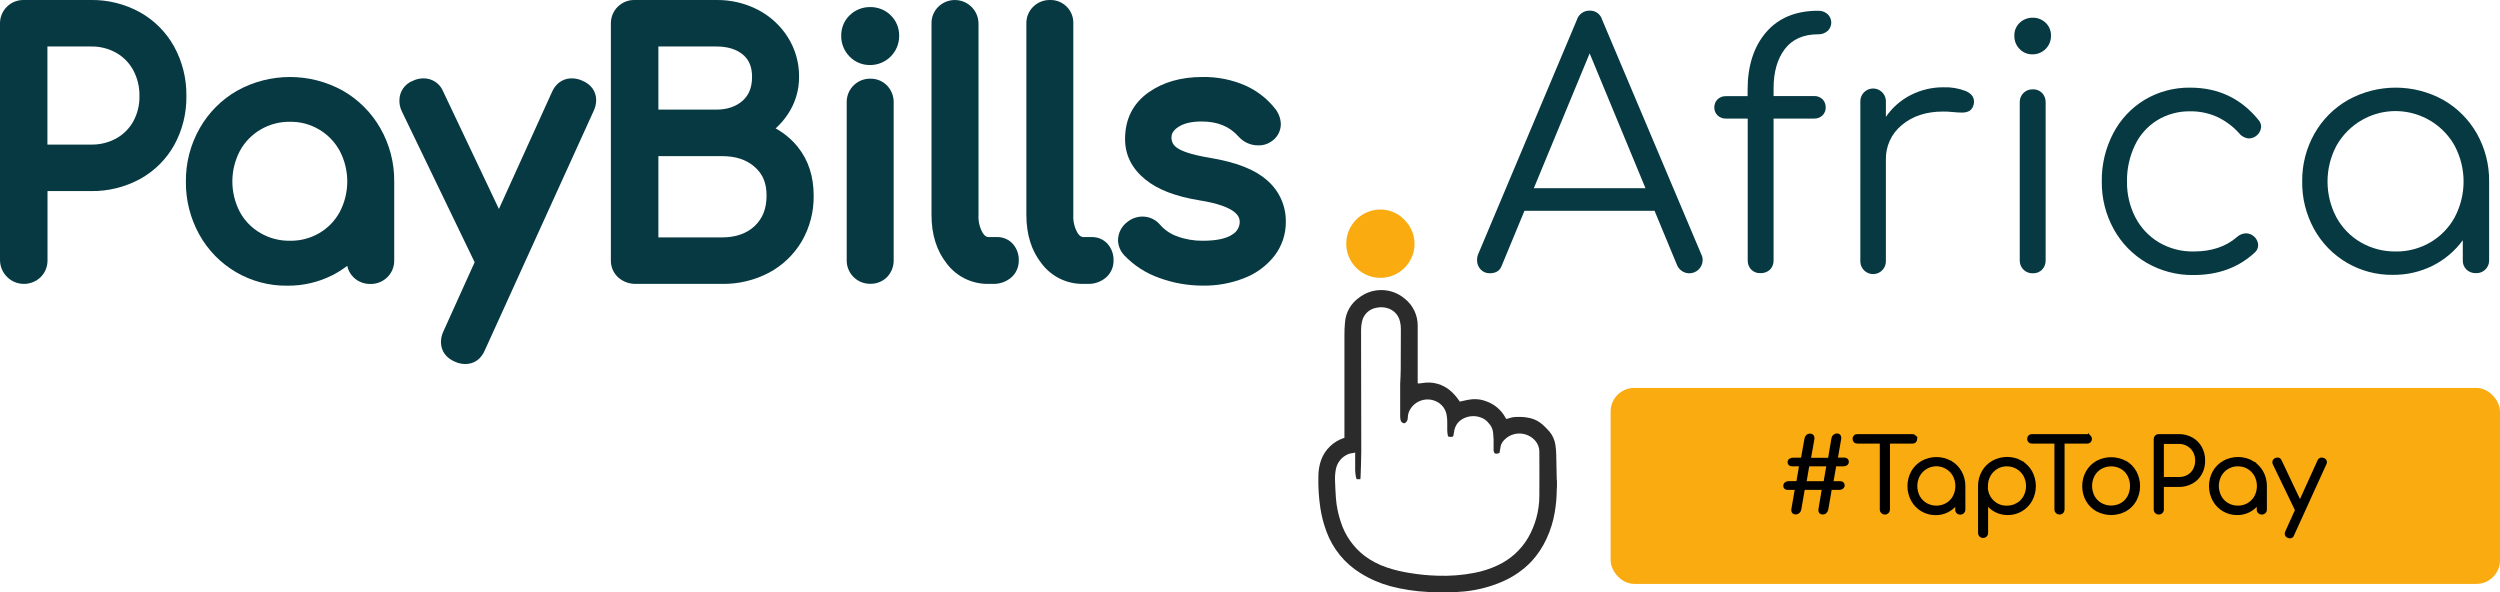 <?xml version="1.0" encoding="UTF-8"?>
<svg id="Layer_2" data-name="Layer 2" xmlns="http://www.w3.org/2000/svg" viewBox="0 0 1057.1 250.5">
  <defs>
    <style>
      .cls-1 {
        stroke: #000;
        stroke-miterlimit: 10;
      }

      .cls-2 {
        fill: #f9ab10;
      }

      .cls-3 {
        fill: #063941;
      }

      .cls-4 {
        fill: #2b2b2b;
      }
    </style>
  </defs>
  <g id="Layer_1-2" data-name="Layer 1">
    <rect class="cls-2" x="681.03" y="164.02" width="376.07" height="82.88" rx="10" ry="10"/>
    <path class="cls-3" d="M73.65,19.73c-3.37-6.09-8.37-11.13-14.44-14.53C52.86,1.69,45.7-.1,38.44,0H10C4.57-.08,.09,4.25,0,9.68c0,.11,0,.22,0,.32V110c.05,5.59,4.62,10.09,10.21,10.04,2.62-.02,5.12-1.06,7-2.88h0c1.89-1.9,2.93-4.48,2.88-7.16v-29.2h18.39c7.24,.11,14.38-1.66,20.74-5.12,6.08-3.34,11.09-8.32,14.47-14.38,3.47-6.34,5.23-13.47,5.12-20.69,.11-7.29-1.67-14.48-5.16-20.88Zm-14.69,20.88c.09,3.75-.82,7.45-2.62,10.74-1.67,3.02-4.15,5.5-7.17,7.17-3.28,1.8-6.99,2.7-10.73,2.62H20.05V19.66h18.39c3.74-.08,7.43,.84,10.69,2.67,3.04,1.72,5.53,4.26,7.2,7.32,1.8,3.37,2.71,7.14,2.63,10.96h0Z"/>
    <path class="cls-3" d="M144.98,38.35h0c-13.91-7.72-30.81-7.72-44.72,0-6.64,3.8-12.13,9.33-15.88,16-3.87,6.83-5.86,14.57-5.78,22.42-.09,7.8,1.85,15.48,5.62,22.31,7.46,13.57,21.79,21.92,37.27,21.72,6.59,.07,13.11-1.44,19-4.4,2.23-1.14,4.35-2.48,6.34-4,.38,1.89,1.33,3.61,2.73,4.94,1.91,1.81,4.46,2.79,7.09,2.73,2.68,.05,5.26-.99,7.16-2.88,1.87-1.85,2.9-4.37,2.88-7v-33.46c.07-7.85-1.93-15.59-5.81-22.42-3.77-6.65-9.26-12.17-15.9-15.96Zm-10,60.23c-3.75,2.18-8.03,3.3-12.37,3.22-4.37,.07-8.67-1.04-12.45-3.23-3.67-2.1-6.69-5.18-8.71-8.89-4.27-8.11-4.27-17.79,0-25.9,2.03-3.74,5.06-6.86,8.74-9,3.76-2.21,8.06-3.35,12.42-3.28,4.34-.08,8.61,1.06,12.34,3.27,3.65,2.16,6.65,5.27,8.69,9,4.27,8.11,4.27,17.79,0,25.9-2.02,3.71-5.01,6.79-8.66,8.91h0Z"/>
    <path class="cls-3" d="M246.05,34.04c-1.35-.59-2.81-.9-4.29-.91-2.14,0-6.08,.75-8.36,5.77l-22.44,49.46-23.54-49.61c-1.35-3.43-4.68-5.66-8.36-5.62-1.53,0-3.03,.34-4.41,1-3.49,1.3-5.8,4.64-5.77,8.37-.02,1.56,.32,3.11,1,4.52l30.82,63.86-13.25,29.32c-.64,1.38-.98,2.87-1,4.39,0,3.79,2.17,6.84,6,8.39,1.37,.63,2.86,.95,4.37,.94,3.72,0,6.73-2.18,8.27-6l46-101.18c.64-1.37,.98-2.87,1-4.38,0-3.77-2.21-6.78-6.04-8.32Z"/>
    <path class="cls-3" d="M327.96,54.29c1.9-1.7,3.58-3.63,5-5.75,3.24-4.72,4.96-10.32,4.92-16.04,.06-5.93-1.59-11.76-4.76-16.77-3.11-4.92-7.48-8.92-12.65-11.6h0C315.04,1.33,308.99-.08,302.88,0h-34.53c-5.43-.12-9.93,4.19-10.05,9.63,0,.12,0,.25,0,.37V110c-.08,2.84,1.12,5.57,3.25,7.44,2.09,1.77,4.77,2.7,7.51,2.6h36.26c6.91,.11,13.73-1.52,19.84-4.73,5.77-3.08,10.57-7.69,13.89-13.33,3.38-5.86,5.11-12.52,5-19.28,0-8.13-2.25-15-6.69-20.53-2.59-3.21-5.78-5.89-9.4-7.88Zm-3.83,28.41c0,5.48-1.65,9.68-5,12.85s-8,4.83-13.77,4.83h-26.97v-34.36h26.93c5.83,0,10.36,1.51,13.85,4.61s4.96,6.92,4.96,12.07Zm-21.25-36.35h-24.49V19.66h24.49c4.82,0,8.53,1.15,11.32,3.49,2.56,2.16,3.8,5.22,3.8,9.36,0,4.39-1.3,7.69-4,10.09s-6.42,3.75-11.12,3.75Z"/>
    <path class="cls-3" d="M368.02,33.27c-5.43-.09-9.91,4.24-10,9.68,0,.12,0,.25,0,.37V110c-.09,5.43,4.24,9.91,9.68,10,.11,0,.22,0,.32,0,2.69,.06,5.29-1.01,7.16-2.95,1.78-1.91,2.75-4.44,2.7-7.05V43.32c.05-2.63-.93-5.18-2.74-7.09-1.86-1.94-4.44-3.01-7.12-2.96Z"/>
    <path class="cls-3" d="M376.5,6.33c-2.29-2.17-5.33-3.36-8.48-3.34-3.2-.05-6.29,1.15-8.62,3.34-2.43,2.29-3.77,5.5-3.7,8.83-.04,3.24,1.21,6.36,3.47,8.68,2.27,2.38,5.42,3.7,8.71,3.66,6.77,.03,12.29-5.43,12.32-12.2,0-.04,0-.08,0-.12,.07-3.33-1.27-6.54-3.69-8.82v-.03Z"/>
    <path class="cls-3" d="M421.62,100.24h-3.56c-.48,0-1.39,0-2.55-1.79-1.29-2.28-1.9-4.88-1.76-7.5V9.9c-.06-5.52-4.58-9.95-10.11-9.89-2.52,.03-4.93,1-6.76,2.73-1.96,1.86-3.05,4.46-3,7.16V90.95c0,8.21,2.17,15.11,6.45,20.5,4.17,5.53,10.74,8.72,17.67,8.59h1.88c2.73,.08,5.4-.82,7.52-2.54,2.19-1.81,3.43-4.52,3.38-7.36,.08-2.49-.76-4.93-2.36-6.84-1.7-1.99-4.19-3.11-6.8-3.06Z"/>
    <path class="cls-3" d="M461.71,100.24h-3.55c-.49,0-1.4,0-2.55-1.79-1.29-2.28-1.91-4.88-1.77-7.5V9.9c.16-5.3-4.01-9.74-9.31-9.9-.2,0-.39,0-.59,0-2.59-.03-5.08,.95-6.95,2.74h0c-1.96,1.86-3.05,4.46-3,7.16V90.95c0,8.21,2.17,15.11,6.45,20.5,4.17,5.53,10.74,8.72,17.67,8.59h1.85c2.73,.09,5.39-.82,7.51-2.54,2.19-1.81,3.44-4.52,3.38-7.36,.08-2.49-.76-4.93-2.36-6.84-1.69-1.98-4.18-3.1-6.78-3.06Z"/>
    <path class="cls-3" d="M535.63,76.12c-5-4.44-12.89-7.51-24-9.38-8.46-1.39-12.18-3-13.81-4.16-1.58-.93-2.53-2.65-2.47-4.48,0-1.14,.31-2.66,2.73-4.31s5.71-2.42,10-2.42c6.76,0,11.89,2.1,15.67,6.43l.1,.1c2.12,2.31,5.12,3.61,8.26,3.57,1.84,.05,3.66-.46,5.2-1.47,2.66-1.6,4.29-4.48,4.28-7.58-.06-2.01-.69-3.96-1.8-5.63l-.24-.35c-3.39-4.46-7.84-7.99-12.95-10.27h0c-5.74-2.5-11.96-3.74-18.23-3.61-9,0-16.61,2.19-22.72,6.51-6.59,4.67-9.93,11.31-9.93,19.74,0,6.71,2.87,12.45,8.55,17.07,5.27,4.29,12.77,7.19,23,8.85,8.1,1.28,12,3.09,13.94,4.38,2.64,1.81,3,3.49,3,4.77-.06,2.2-1.26,4.2-3.16,5.3-2.51,1.72-6.79,2.62-12.39,2.62-3.7,.05-7.37-.57-10.84-1.84-2.78-.97-5.26-2.63-7.21-4.83-1.85-2.26-4.62-3.57-7.54-3.56-2.27,.01-4.46,.78-6.25,2.17l-.14,.11c-2.46,1.83-3.91,4.7-3.94,7.76,.06,2.28,.94,4.46,2.47,6.15l.14,.17c4.1,4.32,9.18,7.6,14.81,9.57,5.91,2.18,12.17,3.28,18.47,3.27,5.98,.09,11.92-.99,17.48-3.18,5.02-1.92,9.43-5.17,12.76-9.4,3.18-4.12,4.88-9.19,4.83-14.39,.1-6.81-2.86-13.3-8.07-17.68Z"/>
    <path class="cls-2" d="M593.88,92.98c2.76,2.75,4.29,6.49,4.25,10.39-.18,7.97-6.79,14.29-14.77,14.11-7.97-.18-14.29-6.79-14.11-14.77,.18-7.81,6.54-14.06,14.35-14.11,3.89-.05,7.61,1.54,10.27,4.38Z"/>
    <path class="cls-3" d="M719.95,110c-.04,3.11-2.59,5.6-5.7,5.56-2.23-.03-4.23-1.37-5.11-3.43l-9.53-23h-55l-9.53,23c-.76,2.28-2.46,3.41-5.12,3.41-1.48,.06-2.91-.54-3.91-1.63-.98-1.06-1.52-2.46-1.49-3.91-.02-.83,.12-1.65,.43-2.42l41.8-99.24c.74-2.34,2.94-3.91,5.4-3.84,2.43-.09,4.61,1.5,5.26,3.84l42,99.38c.36,.71,.53,1.49,.5,2.28Zm-24.18-30.43l-23.6-57-23.6,57h47.2Z"/>
    <path class="cls-3" d="M754.71,20.71c-3.18,4.17-4.77,9.72-4.77,16.63v3.27h17.07c1.34-.06,2.65,.43,3.62,1.36,.91,.92,1.4,2.18,1.35,3.48,.03,1.25-.46,2.46-1.35,3.34-.97,.93-2.28,1.41-3.62,1.35h-17.07v59.86c.07,1.48-.47,2.93-1.49,4-1.13,1.05-2.65,1.59-4.19,1.49-1.41,.05-2.77-.49-3.77-1.49-1.02-1.07-1.56-2.52-1.49-4V50.14h-9.12c-1.34,.07-2.66-.42-3.63-1.35-.89-.86-1.38-2.05-1.37-3.29-.05-1.3,.44-2.56,1.35-3.48,.97-.93,2.28-1.42,3.63-1.36h9.1v-2.7c0-10.14,2.61-18.24,7.82-24.31,5.21-6.07,12.55-9.1,22-9.1,1.47-.05,2.9,.45,4,1.42,1.96,1.81,2.09,4.86,.29,6.82-.09,.1-.19,.19-.29,.29-1.1,.97-2.53,1.48-4,1.42-6.2,0-10.89,2.07-14.07,6.21Z"/>
    <path class="cls-3" d="M831.2,38.5c2.32,1,3.48,2.51,3.48,4.41,.02,.43-.03,.86-.14,1.28-.22,1.09-.85,2.06-1.77,2.7-1.03,.53-2.19,.77-3.35,.71-.85,0-2.32-.09-4.4-.28-1.14-.12-2.28-.17-3.42-.15-7.1,0-12.9,1.9-17.41,5.69-4.43,3.61-6.93,9.08-6.76,14.79v42.51c.18,2.98-2.09,5.55-5.07,5.73-2.98,.18-5.55-2.09-5.73-5.07-.01-.22-.01-.44,0-.66V43.16c-.18-2.98,2.09-5.55,5.07-5.73,2.98-.18,5.55,2.09,5.73,5.07,.01,.22,.01,.44,0,.66v6.26c2.68-3.91,6.29-7.09,10.52-9.24,4.27-2.18,9-3.3,13.8-3.27,3.23-.12,6.44,.42,9.45,1.59Z"/>
    <path class="cls-3" d="M864.97,9.62c1.52,1.43,2.34,3.45,2.27,5.54,.04,4.28-3.4,7.78-7.68,7.82-.05,0-.09,0-.14,0-2.06,.05-4.05-.77-5.47-2.27-1.45-1.48-2.25-3.48-2.2-5.55-.08-2.09,.75-4.11,2.27-5.54,1.5-1.41,3.49-2.18,5.55-2.13,2.01-.03,3.95,.74,5.4,2.13Zm-9.39,29.71c1.06-1.05,2.51-1.61,4-1.56,1.47-.06,2.89,.51,3.91,1.56,1.01,1.08,1.54,2.52,1.49,4V110c.06,1.48-.48,2.92-1.49,4-1.02,1.05-2.44,1.62-3.91,1.56-2.95,.12-5.43-2.17-5.55-5.12,0-.14,0-.28,0-.42V43.32c-.05-1.49,.51-2.93,1.55-3.99Z"/>
    <path class="cls-3" d="M954.97,50.71c.75,.82,1.16,1.89,1.14,3-.25,2.67-2.44,4.74-5.12,4.84-1.62-.09-3.12-.87-4.13-2.13-2.62-2.95-5.81-5.33-9.38-7-3.57-1.6-7.45-2.4-11.37-2.35-4.91-.08-9.74,1.22-13.94,3.77-4.11,2.54-7.39,6.22-9.45,10.59-2.28,4.79-3.43,10.05-3.34,15.36-.08,5.26,1.14,10.46,3.55,15.14,2.27,4.38,5.71,8.04,9.95,10.57,4.44,2.6,9.51,3.93,14.65,3.84,7.58,0,13.69-2.04,18.34-6.11,1.05-.97,2.41-1.53,3.84-1.57,1.14,0,2.25,.41,3.13,1.14,1.22,.91,1.95,2.32,2,3.84,.01,1.2-.51,2.35-1.43,3.13-6.82,6.35-15.44,9.53-25.87,9.53-6.98,.11-13.87-1.69-19.91-5.19-5.82-3.4-10.61-8.31-13.86-14.22-3.4-6.15-5.14-13.09-5.05-20.12-.12-7.1,1.55-14.11,4.84-20.4,3.05-5.87,7.66-10.78,13.32-14.19,5.81-3.44,12.45-5.21,19.2-5.12,11.87,0,21.5,4.55,28.89,13.65Z"/>
    <path class="cls-3" d="M1033.1,42.25c5.94,3.38,10.85,8.3,14.22,14.25,3.47,6.16,5.26,13.12,5.18,20.19v33.41c.03,1.44-.53,2.83-1.56,3.84-1.06,1.05-2.51,1.62-4,1.56-1.48,.06-2.92-.48-4-1.49-1.06-1.02-1.63-2.44-1.57-3.91v-8.53c-3.3,4.54-7.64,8.22-12.65,10.74-5.25,2.63-11.05,3.97-16.92,3.91-13.85,.19-26.67-7.27-33.34-19.41-3.38-6.16-5.11-13.09-5-20.12-.08-7.07,1.71-14.04,5.19-20.19,3.37-5.95,8.28-10.88,14.23-14.25,12.52-6.92,27.72-6.92,40.24,0h-.02Zm-5.48,60.25c4.33-2.53,7.9-6.19,10.31-10.59,5.03-9.47,5.03-20.81,0-30.28-7.74-13.81-25.21-18.73-39.01-10.99-4.6,2.58-8.41,6.38-10.99,10.99-5.01,9.47-5.01,20.81,0,30.28,2.41,4.41,5.98,8.07,10.33,10.59,4.47,2.58,9.56,3.9,14.72,3.84,5.14,.07,10.2-1.26,14.64-3.84Z"/>
    <path class="cls-1" d="M780.88,194.33c.25,.22,.39,.54,.38,.88,.02,.43-.16,.84-.5,1.1-.43,.28-.93,.41-1.44,.38h-3.34l-1.27,7.27h3.43c.37-.02,.73,.11,1,.36,.24,.24,.37,.57,.36,.91,0,.39-.19,.76-.51,1-.41,.31-.92,.45-1.43,.42h-3.47l-1.52,8.75c-.09,.46-.31,.88-.65,1.2-.34,.3-.79,.46-1.25,.44-.34,.02-.67-.09-.93-.31-.24-.24-.36-.57-.34-.91-.02-.14-.02-.28,0-.42l1.47-8.75h-8.19l-1.52,8.75c-.08,.46-.31,.88-.66,1.18-.33,.3-.76,.46-1.2,.46-.36,.03-.73-.09-1-.33-.25-.25-.38-.58-.36-.93v-.38l1.52-8.75h-3.55c-.36,.02-.72-.09-1-.31-.24-.21-.37-.51-.36-.83-.03-.45,.16-.88,.51-1.16,.38-.28,.84-.43,1.31-.4h3.67l1.23-7.27h-3.39c-1,0-1.52-.42-1.52-1.27,0-.4,.19-.77,.51-1,.41-.27,.9-.41,1.39-.38h3.72l1.52-8.49c.07-.47,.29-.9,.64-1.23,.33-.31,.77-.47,1.22-.46,.37-.03,.73,.1,1,.36,.26,.26,.39,.63,.36,1v.33l-1.52,8.54h8.23l1.45-8.58c.05-.46,.26-.9,.61-1.21,.34-.31,.78-.49,1.24-.48,.37-.05,.74,.08,1,.34,.22,.24,.34,.56,.32,.88,.02,.14,.02,.28,0,.42l-1.48,8.54h3.3c.37-.02,.73,.11,1.01,.34Zm-8.07,2.36h-8.23l-1.23,7.27h8.2l1.26-7.27Z"/>
    <path class="cls-1" d="M809.75,184.5c.28,.29,.43,.69,.42,1.1,.01,.4-.14,.78-.42,1.06-.29,.29-.69,.44-1.1,.42h-10v28.35c0,.43-.16,.85-.47,1.16-.31,.32-.74,.49-1.18,.48-.44,0-.86-.17-1.16-.48-.32-.3-.5-.72-.49-1.16v-28.37h-10c-.41,.02-.81-.13-1.1-.42-.28-.28-.43-.66-.42-1.06-.01-.41,.14-.81,.42-1.1,.29-.29,.69-.44,1.1-.42h23.36c.39,0,.76,.16,1.04,.44Z"/>
    <path class="cls-1" d="M824.77,195.28c1.76,1.01,3.22,2.47,4.22,4.24,1.03,1.83,1.56,3.9,1.54,6v9.98c.01,.43-.16,.84-.46,1.14-.31,.31-.74,.47-1.18,.46-.44,.02-.87-.14-1.19-.44-.31-.3-.48-.73-.46-1.16v-2.54c-.98,1.35-2.27,2.44-3.76,3.19-1.55,.78-3.26,1.19-5,1.17-4.11,.05-7.92-2.17-9.91-5.77-2.04-3.74-2.04-8.26,0-12,.99-1.77,2.45-3.24,4.22-4.24,3.73-2.07,8.27-2.07,12,0l-.02-.03Zm-1.63,17.89c1.29-.75,2.35-1.84,3.06-3.15,1.49-2.81,1.49-6.19,0-9-2.3-4.11-7.49-5.57-11.6-3.27-1.37,.77-2.51,1.9-3.27,3.27-1.49,2.81-1.49,6.19,0,9,.72,1.31,1.79,2.4,3.09,3.15,2.71,1.52,6.01,1.52,8.72,0Z"/>
    <path class="cls-1" d="M854.59,195.28c1.77,1.01,3.23,2.47,4.23,4.24,2.03,3.74,2.03,8.26,0,12-1.99,3.6-5.8,5.82-9.91,5.77-1.74,.01-3.45-.39-5-1.17-1.49-.75-2.78-1.84-3.76-3.19v12.38c.02,.44-.15,.87-.46,1.19-.31,.31-.74,.48-1.18,.46-.43,.02-.86-.15-1.16-.46-.3-.32-.47-.75-.45-1.19v-9.46c-.02-.13-.02-.25,0-.38v-9.97c-.02-2.1,.51-4.17,1.54-6,1-1.77,2.46-3.23,4.23-4.24,3.73-2.07,8.27-2.07,12,0l-.08,.02Zm-1.6,17.89c1.3-.75,2.36-1.84,3.08-3.15,1.49-2.81,1.49-6.19,0-9-2.38-4.14-7.66-5.56-11.8-3.18h-.01c-1.28,.78-2.33,1.87-3.06,3.18-.76,1.38-1.14,2.93-1.12,4.5-.02,.35-.02,.71,0,1.06,.02,.07,.02,.14,0,.21,.23,2.08,1.21,4.01,2.77,5.41,1.55,1.4,3.59,2.16,5.68,2.11,1.56,.03,3.11-.36,4.46-1.14h0Z"/>
    <path class="cls-1" d="M883.64,184.5c.28,.29,.43,.69,.42,1.1,.01,.4-.14,.78-.42,1.06-.29,.28-.69,.43-1.1,.42h-10.06v28.35c0,.43-.16,.85-.46,1.16-.65,.65-1.7,.64-2.35,0-.3-.31-.48-.72-.48-1.15v-28.37h-10c-.41,.02-.81-.13-1.1-.42-.29-.28-.44-.66-.43-1.06-.03-.81,.59-1.49,1.4-1.52,.04,0,.09,0,.13,0h23.36c.41,0,.8,.15,1.09,.44Z"/>
    <path class="cls-1" d="M898.68,195.26c1.76,1,3.21,2.47,4.2,4.24,2.04,3.76,2.04,8.3,0,12.06-.99,1.76-2.44,3.22-4.2,4.21-3.75,2.01-8.25,2.01-12,0-1.76-.99-3.22-2.45-4.21-4.21-1.02-1.83-1.55-3.9-1.52-6-.02-2.1,.5-4.16,1.52-6,.99-1.77,2.44-3.23,4.21-4.22,3.74-2.02,8.26-2.02,12,0v-.08Zm-10.38,2.57c-1.3,.75-2.36,1.84-3.08,3.15-1.48,2.82-1.48,6.18,0,9,.72,1.31,1.78,2.4,3.08,3.15,2.73,1.52,6.04,1.52,8.77,0,1.27-.76,2.31-1.85,3-3.15,1.45-2.82,1.45-6.18,0-9-.69-1.3-1.73-2.39-3-3.15-2.73-1.52-6.04-1.52-8.77,0Z"/>
    <path class="cls-1" d="M914.01,216.59c-.31,.31-.74,.48-1.18,.46-.44,.02-.87-.15-1.19-.46-.31-.31-.48-.74-.46-1.18v-29.7c-.02-.44,.15-.87,.46-1.18,.32-.31,.75-.48,1.19-.47h8.45c1.92-.03,3.82,.44,5.51,1.37,1.59,.89,2.9,2.21,3.78,3.81,.92,1.7,1.39,3.61,1.35,5.55,.04,1.92-.43,3.81-1.35,5.49-.88,1.59-2.19,2.89-3.78,3.76-1.69,.92-3.59,1.39-5.51,1.36h-6.81v10c.02,.44-.15,.87-.46,1.19Zm11.11-15.31c1.11-.62,2.02-1.53,2.64-2.64,.64-1.18,.97-2.51,.95-3.85,.02-1.36-.31-2.71-.95-3.91-.61-1.12-1.53-2.05-2.64-2.68-1.17-.67-2.49-1.01-3.84-1h-6.81v15h6.81c1.34,.03,2.66-.29,3.84-.92Z"/>
    <path class="cls-1" d="M952.26,195.28c1.77,1.01,3.23,2.47,4.23,4.24,1.03,1.83,1.56,3.9,1.54,6v9.98c.01,.43-.16,.84-.46,1.14-.68,.6-1.69,.6-2.37,0-.31-.3-.48-.73-.46-1.16v-2.54c-.98,1.35-2.27,2.44-3.76,3.19-1.55,.78-3.26,1.19-5,1.17-4.11,.05-7.92-2.17-9.91-5.77-2.03-3.74-2.03-8.26,0-12,1-1.77,2.46-3.23,4.23-4.24,3.73-2.07,8.27-2.07,12,0h-.04Zm-1.62,17.88c1.29-.76,2.34-1.84,3.06-3.15,1.49-2.81,1.49-6.19,0-9-.73-1.31-1.78-2.4-3.06-3.17-1.32-.78-2.82-1.18-4.35-1.16-3.1-.05-5.96,1.62-7.46,4.33-1.49,2.81-1.49,6.19,0,9,.72,1.31,1.78,2.4,3.08,3.15,1.33,.77,2.84,1.16,4.38,1.14,1.53,.02,3.03-.37,4.35-1.14h0Z"/>
    <path class="cls-1" d="M983.42,195.3c0,.26-.06,.52-.17,.76l-13.69,30.08c-.13,.57-.63,.99-1.22,1-.26,0-.52-.06-.76-.17-.59-.14-1-.67-1-1.27,0-.26,.06-.52,.17-.76l4.18-9.25h0l-9.42-19.52c-.12-.24-.18-.5-.17-.76,0-.58,.37-1.1,.93-1.27,.24-.11,.5-.17,.76-.17,.57-.01,1.08,.35,1.26,.89l8.24,17.36,7.86-17.32c.18-.55,.69-.92,1.27-.93,.26,0,.52,.06,.76,.17,.55,.13,.95,.6,1,1.16Z"/>
    <path class="cls-4" d="M605.88,250.5c-.76-.07-1.52-.15-2.29-.21-5.3-.26-10.55-1.08-15.68-2.42-4.46-1.21-8.72-3.07-12.64-5.52-6.67-4.1-11.75-10.34-14.43-17.69-1.17-3.18-2.03-6.48-2.54-9.83-.67-4.45-.95-8.94-.84-13.44,0-2.35,.39-4.68,1.17-6.9,1.61-4.39,5.14-7.81,9.59-9.28l.26-.08v-43.02c-.03-1.98,.06-3.95,.25-5.92,.34-4.11,2.47-7.86,5.83-10.25,5.69-4.49,13.76-4.38,19.32,.27,3.65,2.84,5.72,7.25,5.58,11.87v24.05c.67,.02,1.34-.04,2-.17,4.28-.75,8.67,.48,11.93,3.34,1.31,1.16,2.47,2.48,3.46,3.93l.42,.59,1.37-.31c1.29-.33,2.6-.56,3.92-.7,2.12-.16,4.25,.18,6.21,1,3.38,1.27,6.18,3.73,7.87,6.92,.07,.14,.16,.27,.26,.44l.81-.21c.71-.24,1.43-.43,2.17-.57,.96-.09,1.92-.13,2.88-.1,1.49,.01,2.97,.2,4.42,.54,1.96,.5,3.77,1.48,5.25,2.86,.99,.91,1.94,1.87,2.82,2.89,1.34,1.63,2.19,3.61,2.46,5.7,.21,1.37,.32,2.75,.33,4.13,.06,3.44,.14,6.89,.22,10.33,0,.18,.06,.35,.08,.52v2.62c0,.38-.08,.76-.08,1.14-.01,3.24-.3,6.46-.86,9.65-.65,3.87-1.82,7.63-3.48,11.18-1.61,3.5-3.76,6.73-6.37,9.57-3.46,3.6-7.61,6.48-12.19,8.47-5.98,2.6-12.38,4.1-18.89,4.4-.74,.05-1.49,.14-2.23,.21h-8.36Zm-32.83-59.12c-.72,.13-1.4,.23-2.06,.37-.38,.08-.74,.19-1.09,.35-2.54,1.12-4.39,3.38-5,6.08-.37,1.82-.49,3.68-.38,5.54,.08,2.32,.2,4.65,.37,7,.26,3.35,.94,6.65,2,9.84,1.82,5.8,5.4,10.9,10.24,14.58,2.81,2.07,5.92,3.68,9.23,4.79,3.28,1.11,6.66,1.91,10.09,2.41,3.74,.62,7.53,.98,11.32,1.09,5.21,.2,10.43-.2,15.56-1.18,3.41-.64,6.72-1.7,9.86-3.17,5.44-2.49,9.98-6.61,13-11.78,3.04-5.31,4.66-11.32,4.7-17.44,.08-6.3,0-12.6,0-18.9,0-1.61-.56-3.16-1.57-4.41-3.13-3.79-8.74-4.33-12.53-1.2-.55,.45-1.04,.97-1.47,1.55-.41,.57-.69,1.23-.81,1.92-.05,.27-.08,.55-.13,.83-.12,.65-.24,1.3-.35,1.93l-1.08,.24c-.53,.16-1.09-.13-1.25-.66,0-.02-.01-.04-.02-.06-.08-.23-.12-.47-.13-.72v-1.84c.06-1.78,0-3.57-.18-5.34-.11-1.62-.79-3.15-1.93-4.31-.11-.11-.21-.23-.31-.35-.69-.8-1.56-1.43-2.54-1.83-2.69-1.16-5.76-.96-8.28,.52-1.38,.78-2.44,2.02-3,3.51-.28,.72-.46,1.47-.54,2.24-.04,.38-.1,.76-.19,1.14-.07,.36-.38,.62-.75,.62-.52,.05-1.05-.02-1.55-.19-.21-.89-.32-1.8-.33-2.71v-3.57c0-.84-.08-1.68-.21-2.51-.36-2.72-2.12-5.04-4.64-6.12-4.3-1.89-9.32,.02-11.26,4.3-.22,.53-.38,1.08-.48,1.65-.07,.42-.11,.84-.11,1.26,0,.81-.43,1.56-1.11,2-.1,.09-.23,.14-.37,.14-.74-.06-1.36-.58-1.54-1.3-.12-.56-.18-1.14-.18-1.71,0-4.38,0-8.76,0-13.13v-.52c.08-2,.22-4,.23-6,.05-5.74,0-11.48,.06-17.22,.01-1.03-.1-2.06-.35-3.06-.57-2.8-2.68-5.04-5.44-5.78-1.45-.42-2.99-.47-4.47-.14-3.09,.48-5.56,2.83-6.18,5.9-.26,1.11-.38,2.24-.38,3.38v4.93c0,15.51,.03,31.01,.08,46.51,0,3.62-.18,7.24-.29,10.86,0,.31-.07,.61-.1,.93h-1.57c-.13-.32-.24-.66-.31-1-.16-.91-.27-1.83-.31-2.76v-6.87l.03-.63Z"/>
  </g>
</svg>